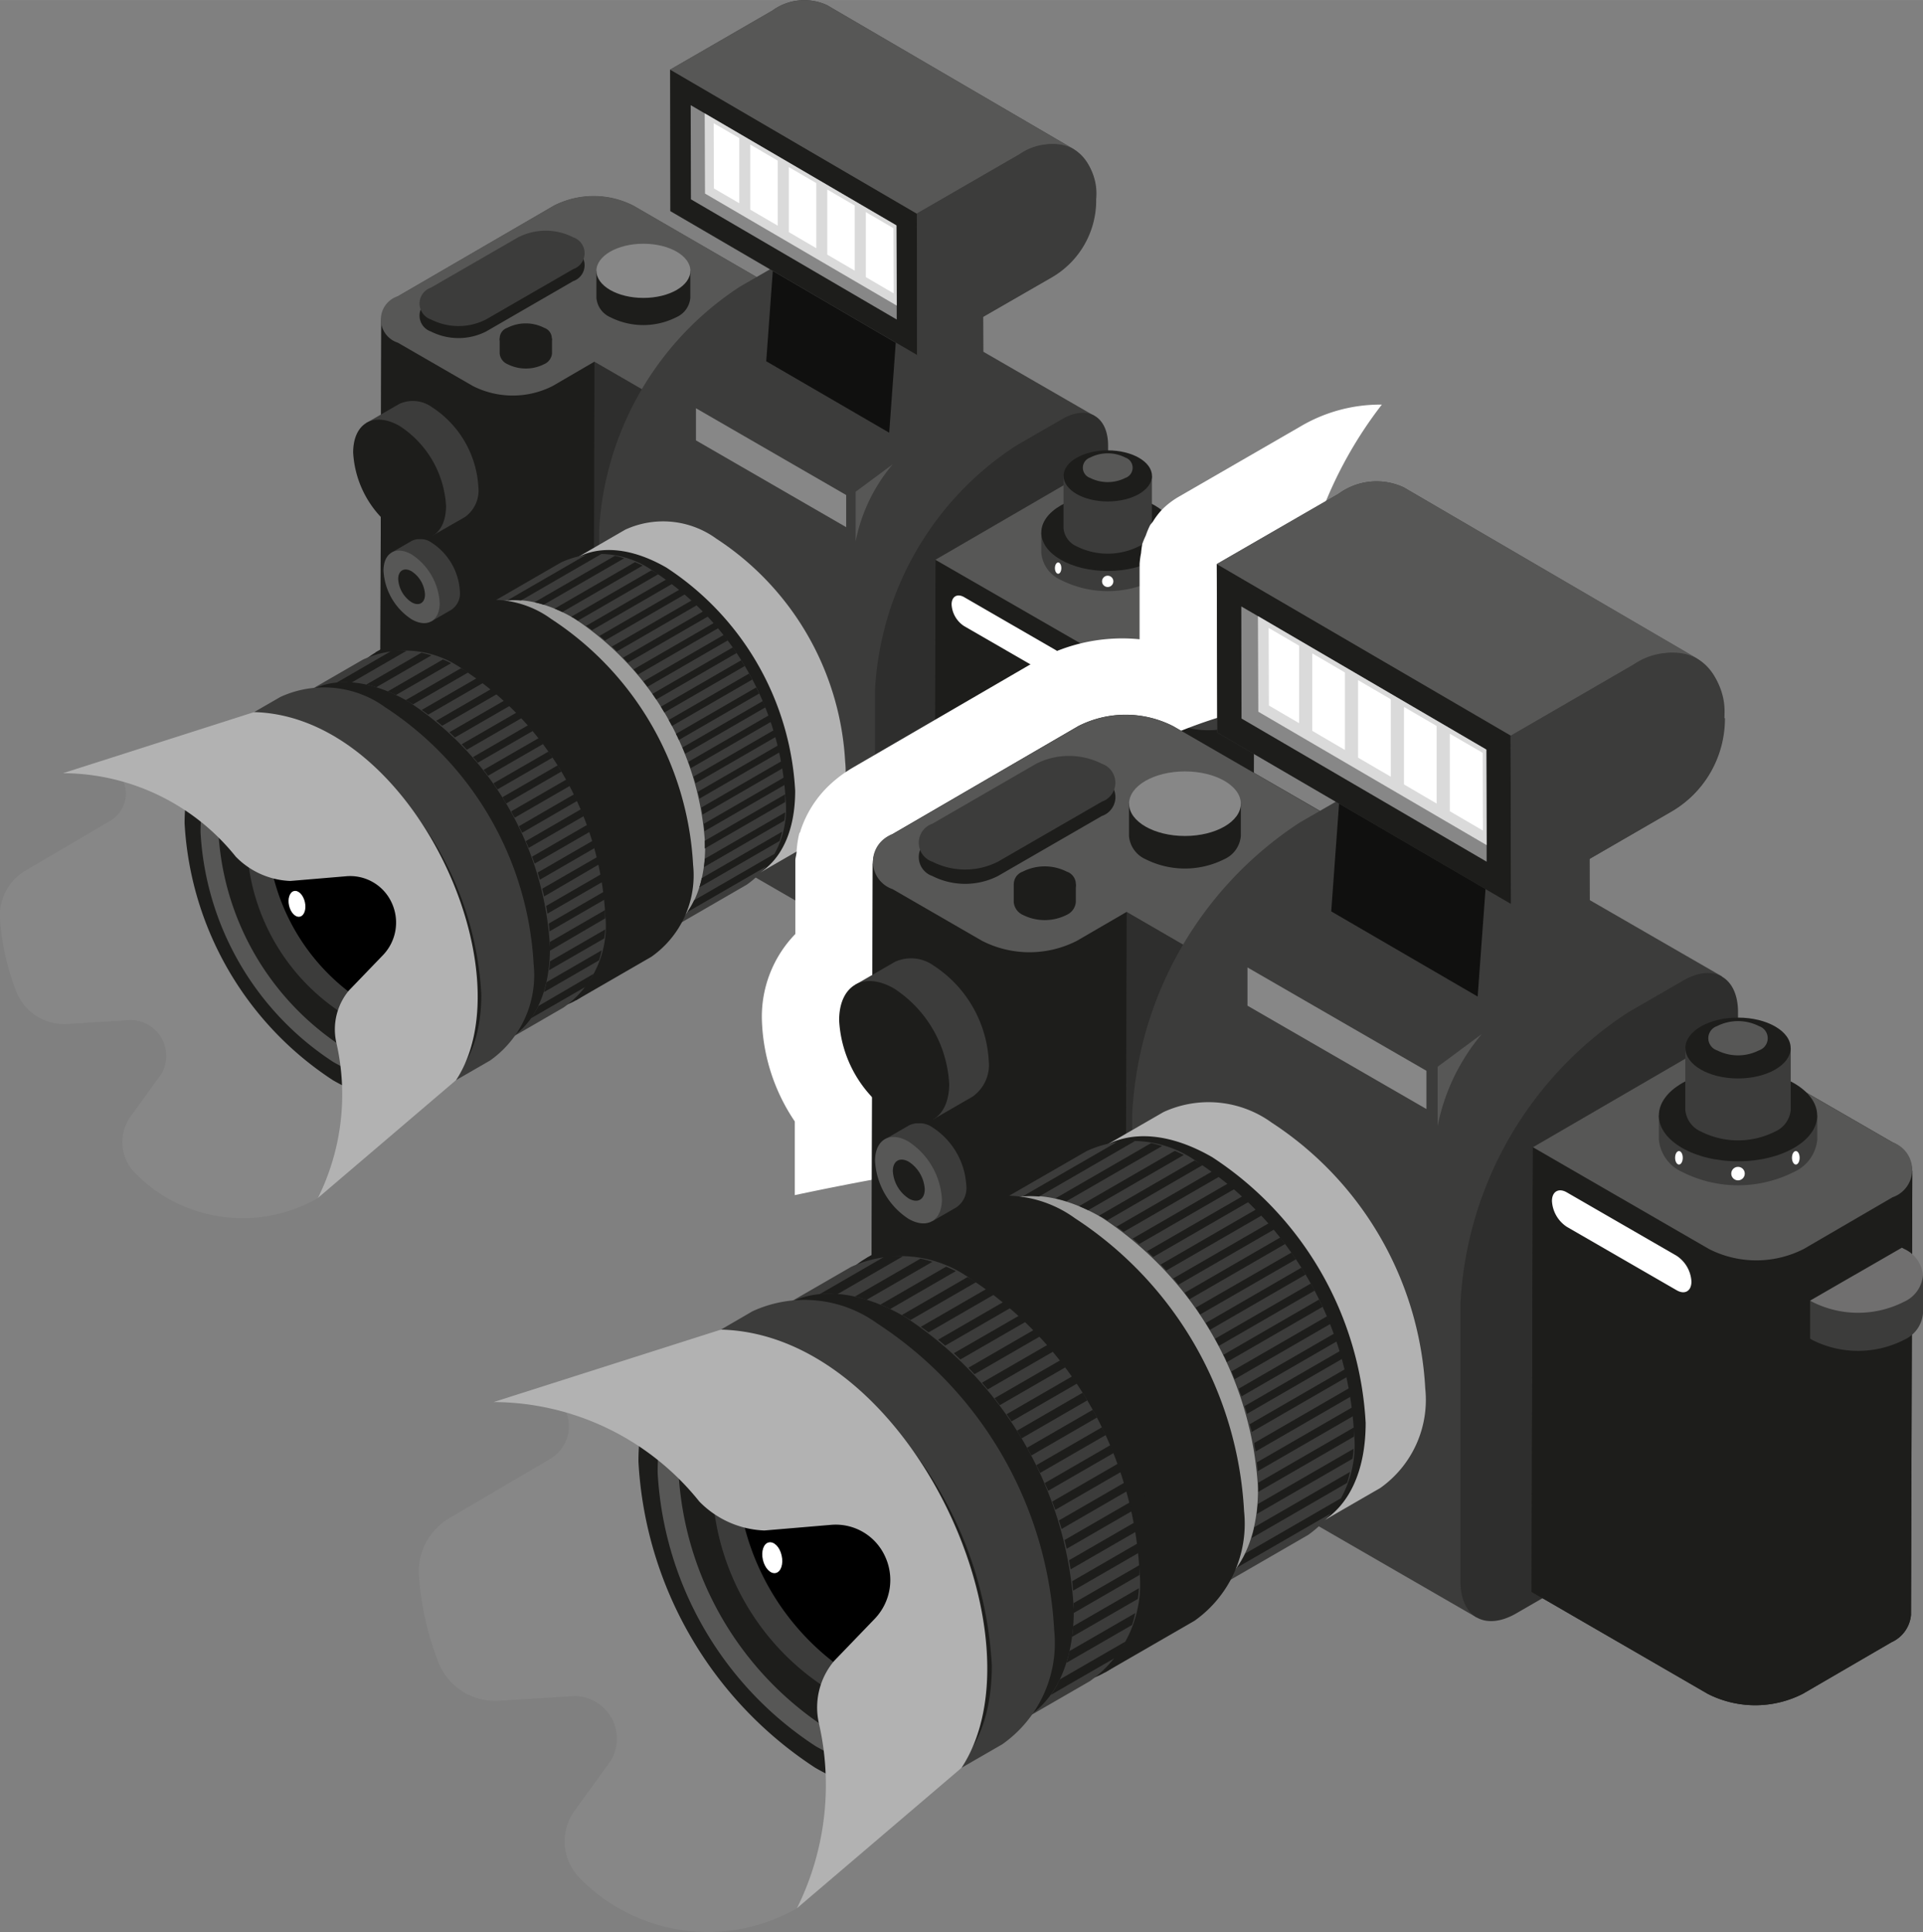 <svg xmlns="http://www.w3.org/2000/svg" width="8.765mm" height="8.804mm" viewBox="0 0 24.846 24.956"><rect x="0" y="0" width="24.846" height="24.956" fill="#808080" stroke="none"/><defs><style>.cls-1{isolation:isolate;}.cls-2{fill:#1d1d1b;}.cls-3{fill:#2e2e2d;}.cls-4,.cls-6{fill:#3c3c3b;}.cls-5{fill:#575756;}.cls-6{mix-blend-mode:multiply;}.cls-7{fill:#878787;}.cls-8{fill:#b2b2b2;}.cls-9{fill:#9d9d9c;}.cls-10{fill:#fff;}.cls-11{fill:#706f6f;}.cls-12{fill:#10100f;}.cls-13{fill:#191917;}.cls-14{fill:#dadada;}</style></defs><g class="cls-1"><g id="ezo"><g id="レイヤー_43" data-name="レイヤー 43"><path class="cls-2" d="M35.878,17.08a1.131,1.131,0,0,0-1.029,0l-2.016,1.171a.363.363,0,0,0-.212.3l-.013,4.821a.363.363,0,0,0,.214.3l.97.56a1.14,1.14,0,0,0,1.03,0l.539-.314,1.038.6,1.99-1.156.013-4.822Z" transform="translate(-27.694 -14.421)"/><g class="cls-1"><path class="cls-2" d="M34.836,19.408a1.14,1.14,0,0,1-1.03,0l-.97-.56a.367.367,0,0,1-.215-.3l-.013,4.822a.363.363,0,0,0,.214.3l.97.56a1.14,1.14,0,0,0,1.03,0l.539-.314.014-4.822Z" transform="translate(-27.694 -14.421)"/><polygon class="cls-3" points="8.719 5.272 8.705 10.094 7.668 9.495 7.681 4.673 8.719 5.272"/><polygon class="cls-4" points="10.709 4.116 10.695 8.938 8.705 10.094 8.719 5.272 10.709 4.116"/><path class="cls-5" d="M38.4,18.537l-1.989,1.156-1.038-.6-.539.314a1.14,1.14,0,0,1-1.03,0l-.97-.56a.315.315,0,0,1,0-.6l2.016-1.171a1.131,1.131,0,0,1,1.029,0Z" transform="translate(-27.694 -14.421)"/></g><path class="cls-4" d="M41.833,19.792l-3.561-2.056a.415.415,0,0,0-.419.042l-.6.346a4.018,4.018,0,0,0-1.818,3.149V24.3a.424.424,0,0,0,.177.39l3.56,2.056Z" transform="translate(-27.694 -14.421)"/><path class="cls-3" d="M41.4,25.658,39.6,26.7c-.333.193-.6.037-.6-.347V23.328a4.016,4.016,0,0,1,1.818-3.148l.6-.346c.328-.19.593-.036.593.342v4.438A1.33,1.33,0,0,1,41.4,25.658Z" transform="translate(-27.694 -14.421)"/><path class="cls-6" d="M35.7,24.514c-.028-.016-.061-.075-.061-.189V21.3a3.77,3.77,0,0,1,1.7-2.948l.6-.346a.319.319,0,0,1,.149-.05.075.075,0,0,1,.039.009l3.039,1.755-.5.287a4.217,4.217,0,0,0-1.934,3.349v2.911Z" transform="translate(-27.694 -14.421)"/><path class="cls-2" d="M43.9,21.912a.351.351,0,0,0-.213-.321l-1.91-1.1-1.99,1.156-.014,4.822,1.911,1.1a1.131,1.131,0,0,0,1.029,0l.964-.56a.359.359,0,0,0,.211-.3l.014-4.822Z" transform="translate(-27.694 -14.421)"/><g class="cls-1"><path class="cls-2" d="M43.685,22.187l-.963.56a1.133,1.133,0,0,1-1.03,0l-1.91-1.1-.014,4.822,1.911,1.1a1.131,1.131,0,0,0,1.029,0l.964-.56a.359.359,0,0,0,.211-.3l.014-4.822A.361.361,0,0,1,43.685,22.187Z" transform="translate(-27.694 -14.421)"/><path class="cls-5" d="M43.682,21.591a.315.315,0,0,1,0,.6l-.963.56a1.133,1.133,0,0,1-1.03,0l-1.91-1.1,1.99-1.156Z" transform="translate(-27.694 -14.421)"/></g><path class="cls-7" d="M28.539,24.406l.667-.019a.409.409,0,0,1-.1.643l-1.078.634a.669.669,0,0,0-.335.615,3.233,3.233,0,0,0,.206.936.665.665,0,0,0,.661.432l.825-.051a.463.463,0,0,1,.392.7l-.391.54a.567.567,0,0,0,.049.732,1.944,1.944,0,0,0,2.365.328l1.045-1.258-2.056-4.263A5.219,5.219,0,0,0,28.539,24.406Z" transform="translate(-27.694 -14.421)"/><path class="cls-8" d="M37.48,25.712l.647-.373a1.171,1.171,0,0,0,.487-1.078,3.679,3.679,0,0,0-1.664-2.882,1.171,1.171,0,0,0-1.177-.117l-.646.374Z" transform="translate(-27.694 -14.421)"/><path class="cls-2" d="M34.639,22.713c0-1.061.745-1.491,1.665-.961a3.679,3.679,0,0,1,1.664,2.883c0,1.061-.745,1.491-1.664.96A3.676,3.676,0,0,1,34.639,22.713Z" transform="translate(-27.694 -14.421)"/><path class="cls-4" d="M36.306,26.447l1.038-.6a1.193,1.193,0,0,0,.5-1.1,3.755,3.755,0,0,0-1.7-2.943,1.194,1.194,0,0,0-1.2-.119l-1.038.6Z" transform="translate(-27.694 -14.421)"/><path class="cls-9" d="M33.405,23.385c0-1.084.761-1.523,1.7-.981a3.756,3.756,0,0,1,1.7,2.943c0,1.084-.761,1.523-1.7.981A3.755,3.755,0,0,1,33.405,23.385Z" transform="translate(-27.694 -14.421)"/><path class="cls-2" d="M36.662,26.05l1.039-.6a.919.919,0,0,1-.09.153l-1.038.6A.934.934,0,0,0,36.662,26.05Z" transform="translate(-27.694 -14.421)"/><path class="cls-2" d="M36.76,25.764l1.039-.6a.947.947,0,0,1-.032.119l-1.038.6A1.034,1.034,0,0,0,36.76,25.764Z" transform="translate(-27.694 -14.421)"/><path class="cls-2" d="M36.8,25.514l1.039-.6c0,.036-.006.072-.011.107l-1.038.6C36.792,25.586,36.8,25.551,36.8,25.514Z" transform="translate(-27.694 -14.421)"/><path class="cls-2" d="M36.8,25.281l1.038-.6c0,.021,0,.043,0,.066s0,.023,0,.034l-1.038.6c0-.011,0-.023,0-.034S36.8,25.3,36.8,25.281Z" transform="translate(-27.694 -14.421)"/><path class="cls-2" d="M36.787,25.062l1.038-.6c0,.031.007.063.01.095l-1.038.6C36.794,25.125,36.791,25.094,36.787,25.062Z" transform="translate(-27.694 -14.421)"/><path class="cls-2" d="M36.756,24.851l1.038-.6c.006.031.011.061.016.091l-1.038.6C36.767,24.912,36.762,24.882,36.756,24.851Z" transform="translate(-27.694 -14.421)"/><path class="cls-2" d="M36.71,24.648l1.038-.6c.008.029.015.058.022.088l-1.038.6C36.725,24.707,36.718,24.678,36.71,24.648Z" transform="translate(-27.694 -14.421)"/><path class="cls-2" d="M36.654,24.452l1.038-.6c.01.029.018.057.027.086l-1.038.6C36.672,24.509,36.664,24.48,36.654,24.452Z" transform="translate(-27.694 -14.421)"/><path class="cls-2" d="M36.588,24.261l1.038-.6c.01.028.021.055.03.083l-1.038.6C36.609,24.317,36.6,24.29,36.588,24.261Z" transform="translate(-27.694 -14.421)"/><path class="cls-2" d="M36.512,24.076l1.038-.6.034.081-1.038.6Z" transform="translate(-27.694 -14.421)"/><path class="cls-2" d="M36.427,23.9l1.038-.6c.013.027.026.053.038.079l-1.038.6C36.453,23.948,36.44,23.922,36.427,23.9Z" transform="translate(-27.694 -14.421)"/><path class="cls-2" d="M36.334,23.721l1.038-.6c.015.025.029.051.042.077l-1.038.6C36.363,23.772,36.348,23.746,36.334,23.721Z" transform="translate(-27.694 -14.421)"/><path class="cls-2" d="M36.233,23.549l1.038-.6c.015.024.031.05.045.075l-1.038.6C36.264,23.6,36.248,23.574,36.233,23.549Z" transform="translate(-27.694 -14.421)"/><path class="cls-2" d="M36.124,23.383l1.038-.6c.017.024.033.048.049.073l-1.038.6C36.157,23.431,36.141,23.407,36.124,23.383Z" transform="translate(-27.694 -14.421)"/><path class="cls-2" d="M36.007,23.222l1.038-.6.053.07-1.038.6Z" transform="translate(-27.694 -14.421)"/><path class="cls-2" d="M35.88,23.067l1.038-.6c.02.022.039.044.057.067l-1.038.6C35.919,23.111,35.9,23.089,35.88,23.067Z" transform="translate(-27.694 -14.421)"/><path class="cls-2" d="M35.744,22.916l1.038-.6.062.066-1.039.6C35.785,22.959,35.765,22.937,35.744,22.916Z" transform="translate(-27.694 -14.421)"/><path class="cls-2" d="M35.6,22.772l1.038-.6c.022.021.044.041.065.063l-1.038.6C35.642,22.813,35.62,22.792,35.6,22.772Z" transform="translate(-27.694 -14.421)"/><path class="cls-2" d="M35.44,22.634l1.038-.6c.023.02.048.039.071.06l-1.038.6Z" transform="translate(-27.694 -14.421)"/><path class="cls-2" d="M35.266,22.505l1.038-.6c.026.018.052.036.077.056l-1.038.6C35.318,22.541,35.292,22.523,35.266,22.505Z" transform="translate(-27.694 -14.421)"/><path class="cls-2" d="M35.074,22.387l1.038-.6c.011.005.021.012.031.017s.038.022.056.034l-1.038.6L35.1,22.4Z" transform="translate(-27.694 -14.421)"/><path class="cls-2" d="M34.86,22.282l1.038-.6c.032.013.065.027.1.044l-1.038.6Z" transform="translate(-27.694 -14.421)"/><path class="cls-2" d="M34.6,22.2l1.039-.6a.915.915,0,0,1,.119.032l-1.039.6C34.681,22.22,34.642,22.21,34.6,22.2Z" transform="translate(-27.694 -14.421)"/><path class="cls-2" d="M34.247,22.177l1.038-.6a.879.879,0,0,1,.178,0l-1.038.6A1.055,1.055,0,0,0,34.247,22.177Z" transform="translate(-27.694 -14.421)"/><path class="cls-2" d="M35.139,27.34l.973-.562a1.287,1.287,0,0,0,.537-1.187,4.052,4.052,0,0,0-1.833-3.175,1.289,1.289,0,0,0-1.3-.129l-.973.562Z" transform="translate(-27.694 -14.421)"/><path class="cls-2" d="M32.009,24.036c0-1.169.821-1.643,1.834-1.058a4.052,4.052,0,0,1,1.833,3.175c0,1.169-.821,1.643-1.833,1.059A4.054,4.054,0,0,1,32.009,24.036Z" transform="translate(-27.694 -14.421)"/><path class="cls-4" d="M34.265,27.845l.713-.412a1.289,1.289,0,0,0,.537-1.187,4.05,4.05,0,0,0-1.834-3.175,1.29,1.29,0,0,0-1.3-.129l-.713.412Z" transform="translate(-27.694 -14.421)"/><path class="cls-2" d="M31.135,24.541c0-1.169.821-1.643,1.834-1.059A4.055,4.055,0,0,1,34.8,26.658c0,1.169-.821,1.643-1.834,1.058A4.052,4.052,0,0,1,31.135,24.541Z" transform="translate(-27.694 -14.421)"/><path class="cls-2" d="M34.649,27.416,35.363,27a1.026,1.026,0,0,1-.1.165l-.712.411A.968.968,0,0,0,34.649,27.416Z" transform="translate(-27.694 -14.421)"/><path class="cls-2" d="M34.755,27.108l.713-.412c-.009.044-.021.087-.034.129l-.712.411A1.261,1.261,0,0,0,34.755,27.108Z" transform="translate(-27.694 -14.421)"/><path class="cls-2" d="M34.8,26.838l.713-.411c0,.039-.007.077-.012.115l-.713.411A1.065,1.065,0,0,0,34.8,26.838Z" transform="translate(-27.694 -14.421)"/><path class="cls-2" d="M34.8,26.587l.713-.412c0,.024,0,.047,0,.071s0,.025,0,.037L34.8,26.7c0-.013,0-.025,0-.038S34.8,26.61,34.8,26.587Z" transform="translate(-27.694 -14.421)"/><path class="cls-2" d="M34.784,26.35l.712-.411c0,.034.008.068.011.1l-.713.412C34.792,26.418,34.789,26.384,34.784,26.35Z" transform="translate(-27.694 -14.421)"/><path class="cls-2" d="M34.75,26.123l.713-.412c.006.034.012.066.017.1l-.713.411C34.762,26.188,34.757,26.156,34.75,26.123Z" transform="translate(-27.694 -14.421)"/><path class="cls-2" d="M34.7,25.9l.713-.411c.008.032.016.063.023.095L34.724,26C34.717,25.967,34.71,25.935,34.7,25.9Z" transform="translate(-27.694 -14.421)"/><path class="cls-2" d="M34.641,25.691l.712-.411c.01.031.019.062.028.092l-.712.412C34.66,25.753,34.651,25.722,34.641,25.691Z" transform="translate(-27.694 -14.421)"/><path class="cls-2" d="M34.569,25.486l.712-.411c.011.03.023.06.033.09l-.713.411C34.591,25.546,34.58,25.517,34.569,25.486Z" transform="translate(-27.694 -14.421)"/><path class="cls-2" d="M34.487,25.286l.712-.412.038.088-.713.411Z" transform="translate(-27.694 -14.421)"/><path class="cls-2" d="M34.4,25.092l.712-.412c.014.029.028.057.041.085l-.712.412C34.424,25.148,34.41,25.12,34.4,25.092Z" transform="translate(-27.694 -14.421)"/><path class="cls-2" d="M34.3,24.9l.713-.411c.015.026.03.055.045.082l-.712.411C34.326,24.958,34.311,24.93,34.3,24.9Z" transform="translate(-27.694 -14.421)"/><path class="cls-2" d="M34.186,24.718l.713-.411c.016.026.033.053.048.08l-.712.412C34.219,24.772,34.2,24.744,34.186,24.718Z" transform="translate(-27.694 -14.421)"/><path class="cls-2" d="M34.069,24.539l.712-.411c.018.025.035.051.053.078l-.712.411Z" transform="translate(-27.694 -14.421)"/><path class="cls-2" d="M33.942,24.365l.713-.411.057.076L34,24.441Z" transform="translate(-27.694 -14.421)"/><path class="cls-2" d="M33.805,24.2l.713-.412c.021.024.042.048.062.073l-.713.412A.883.883,0,0,0,33.805,24.2Z" transform="translate(-27.694 -14.421)"/><path class="cls-2" d="M33.659,24.034l.712-.411c.023.023.045.046.066.071l-.712.411Z" transform="translate(-27.694 -14.421)"/><path class="cls-2" d="M33.5,23.879l.712-.411c.024.022.048.044.071.068l-.712.411C33.548,23.923,33.525,23.9,33.5,23.879Z" transform="translate(-27.694 -14.421)"/><path class="cls-2" d="M33.33,23.731l.713-.412c.025.022.051.042.076.065l-.712.411C33.382,23.773,33.356,23.752,33.33,23.731Z" transform="translate(-27.694 -14.421)"/><path class="cls-2" d="M33.142,23.591l.713-.411q.042.029.084.06l-.713.412C33.2,23.631,33.171,23.611,33.142,23.591Z" transform="translate(-27.694 -14.421)"/><path class="cls-2" d="M32.936,23.464l.713-.411.033.017c.021.012.041.024.06.037l-.712.412c-.02-.013-.04-.026-.061-.037A.347.347,0,0,0,32.936,23.464Z" transform="translate(-27.694 -14.421)"/><path class="cls-2" d="M32.705,23.351l.712-.412c.035.015.071.03.106.048l-.713.411Z" transform="translate(-27.694 -14.421)"/><path class="cls-2" d="M32.427,23.263l.712-.411a1.228,1.228,0,0,1,.129.034l-.713.412C32.512,23.284,32.469,23.273,32.427,23.263Z" transform="translate(-27.694 -14.421)"/><path class="cls-2" d="M32.044,23.238l.712-.412a1.022,1.022,0,0,1,.192,0l-.713.412A1.1,1.1,0,0,0,32.044,23.238Z" transform="translate(-27.694 -14.421)"/><path class="cls-4" d="M33.351,28.508l.677-.39a1.35,1.35,0,0,0,.561-1.241,4.236,4.236,0,0,0-1.917-3.32,1.348,1.348,0,0,0-1.355-.134l-.676.39Z" transform="translate(-27.694 -14.421)"/><path class="cls-2" d="M30.079,25.054c0-1.222.859-1.717,1.917-1.106a4.234,4.234,0,0,1,1.917,3.319c0,1.223-.858,1.718-1.917,1.107A4.239,4.239,0,0,1,30.079,25.054Z" transform="translate(-27.694 -14.421)"/><path class="cls-5" d="M31.972,24.17l.024.013a3.785,3.785,0,0,1,1.713,2.966c0,.013,0,.027,0,.041V27.2c-.023,1.055-.78,1.475-1.711.937a3.788,3.788,0,0,1-1.713-2.966C30.283,24.089,31.038,23.645,31.972,24.17Z" transform="translate(-27.694 -14.421)"/><path class="cls-2" d="M31.972,24.17l.024.013a3.785,3.785,0,0,1,1.713,2.966c0,.013,0,.027,0,.041V27.2c-.082.885-.765,1.219-1.593.741a3.543,3.543,0,0,1-1.6-2.774C30.513,24.2,31.155,23.78,31.972,24.17Z" transform="translate(-27.694 -14.421)"/><path class="cls-4" d="M31.387,24.539a.883.883,0,0,1,.614.087l.018.01A2.892,2.892,0,0,1,33.328,26.9v.03a.89.89,0,0,1-.233.566.784.784,0,0,1-.986.009,2.707,2.707,0,0,1-1.223-2.119C30.886,24.922,31.082,24.62,31.387,24.539Z" transform="translate(-27.694 -14.421)"/><path d="M31.387,24.539a.883.883,0,0,1,.614.087l.018.01A2.892,2.892,0,0,1,33.328,26.9v.03a.89.89,0,0,1-.233.566.951.951,0,0,1-.723-.143,2.7,2.7,0,0,1-1.223-2.119A.951.951,0,0,1,31.387,24.539Z" transform="translate(-27.694 -14.421)"/><path class="cls-10" d="M31.672,25.283c0,.265-.1.48-.218.48s-.217-.215-.217-.48.1-.48.217-.48S31.672,25.018,31.672,25.283Z" transform="translate(-27.694 -14.421)"/><path class="cls-10" d="M31.633,26.072c.021.091-.007.176-.064.189s-.119-.051-.14-.142.008-.176.064-.189S31.612,25.98,31.633,26.072Z" transform="translate(-27.694 -14.421)"/><path class="cls-8" d="M28.508,24.408a2.872,2.872,0,0,1,2.232,1.078,1.04,1.04,0,0,0,.705.314l.723-.061a.59.59,0,0,1,.581.33.607.607,0,0,1-.105.687l-.441.458a.785.785,0,0,0-.165.667,3,3,0,0,1-.236,2.013l1.785-1.522c.922-1.408-.567-4.7-2.61-4.753Z" transform="translate(-27.694 -14.421)"/><path class="cls-4" d="M33.269,22.446l.26-.151a.255.255,0,0,0,.107-.235.8.8,0,0,0-.363-.628.255.255,0,0,0-.257-.026l-.261.151Z" transform="translate(-27.694 -14.421)"/><path class="cls-5" d="M32.649,21.792c0-.232.163-.325.363-.21a.8.8,0,0,1,.363.629c0,.231-.163.325-.363.209A.8.8,0,0,1,32.649,21.792Z" transform="translate(-27.694 -14.421)"/><path class="cls-2" d="M32.839,21.9c0-.11.078-.155.173-.1a.383.383,0,0,1,.173.3c0,.11-.078.155-.173.1A.383.383,0,0,1,32.839,21.9Z" transform="translate(-27.694 -14.421)"/><path class="cls-4" d="M33.275,21.343,33.7,21.1a.419.419,0,0,0,.175-.386,1.318,1.318,0,0,0-.6-1.034.421.421,0,0,0-.422-.042l-.429.248Z" transform="translate(-27.694 -14.421)"/><path class="cls-2" d="M32.257,20.267c0-.38.267-.535.6-.344a1.317,1.317,0,0,1,.6,1.033c0,.381-.267.535-.6.345A1.321,1.321,0,0,1,32.257,20.267Z" transform="translate(-27.694 -14.421)"/><path class="cls-10" d="M40.151,22.508a.357.357,0,0,1-.162-.28c0-.1.072-.146.162-.094l1.189.687a.358.358,0,0,1,.162.28c0,.1-.073.145-.162.093Z" transform="translate(-27.694 -14.421)"/><path class="cls-4" d="M44.013,23.033v.413a.35.35,0,0,1-.206.287,1.1,1.1,0,0,1-1,0l-.021-.013v-.413l.475-.274Z" transform="translate(-27.694 -14.421)"/><path class="cls-11" d="M44.013,23.033a.35.35,0,0,1-.206.287,1.1,1.1,0,0,1-1,0l-.021-.013.475-.274.519-.3.023.013A.35.35,0,0,1,44.013,23.033Z" transform="translate(-27.694 -14.421)"/><path class="cls-4" d="M41.148,21.3v.261a.425.425,0,0,0,.251.35,1.341,1.341,0,0,0,1.215,0,.427.427,0,0,0,.251-.35V21.3Z" transform="translate(-27.694 -14.421)"/><ellipse class="cls-2" cx="14.313" cy="6.879" rx="0.859" ry="0.496"/><path class="cls-4" d="M41.435,20.569v.675a.285.285,0,0,0,.168.233.9.9,0,0,0,.807,0,.283.283,0,0,0,.167-.233v-.675Z" transform="translate(-27.694 -14.421)"/><ellipse class="cls-2" cx="14.313" cy="6.147" rx="0.571" ry="0.33"/><path class="cls-5" d="M42.234,20.331a.139.139,0,0,1,0,.263.506.506,0,0,1-.455,0,.139.139,0,0,1,0-.263A.5.5,0,0,1,42.234,20.331Z" transform="translate(-27.694 -14.421)"/><path class="cls-10" d="M42.079,21.93a.073.073,0,1,1-.073-.073A.073.073,0,0,1,42.079,21.93Z" transform="translate(-27.694 -14.421)"/><path class="cls-10" d="M41.407,21.759c0,.04-.018.073-.041.073s-.042-.033-.042-.073.019-.073.042-.073S41.407,21.719,41.407,21.759Z" transform="translate(-27.694 -14.421)"/><path class="cls-10" d="M42.675,21.759c0,.04-.018.073-.041.073s-.042-.033-.042-.073.019-.073.042-.073S42.675,21.719,42.675,21.759Z" transform="translate(-27.694 -14.421)"/><path class="cls-2" d="M35.1,17.641a.217.217,0,0,1,0,.411l-1.126.651a.79.79,0,0,1-.712,0,.217.217,0,0,1,0-.411l1.127-.651a.788.788,0,0,1,.711,0Z" transform="translate(-27.694 -14.421)"/><path class="cls-4" d="M35.1,17.486a.217.217,0,0,1,0,.411l-1.126.65a.784.784,0,0,1-.712,0,.217.217,0,0,1,0-.411l1.127-.65a.782.782,0,0,1,.711,0Z" transform="translate(-27.694 -14.421)"/><path class="cls-2" d="M35.4,17.919v.35a.3.3,0,0,0,.177.248.947.947,0,0,0,.858,0,.3.3,0,0,0,.178-.248v-.35Z" transform="translate(-27.694 -14.421)"/><ellipse class="cls-7" cx="8.313" cy="3.498" rx="0.607" ry="0.35"/><path class="cls-2" d="M34.15,18.793v.194a.166.166,0,0,0,.1.137.525.525,0,0,0,.476,0,.167.167,0,0,0,.1-.137v-.194Z" transform="translate(-27.694 -14.421)"/><path class="cls-2" d="M34.725,18.655a.145.145,0,0,1,0,.275.525.525,0,0,1-.476,0,.145.145,0,0,1,0-.275A.525.525,0,0,1,34.725,18.655Z" transform="translate(-27.694 -14.421)"/><polygon class="cls-4" points="11.055 6.992 8.869 5.73 8.869 5.09 11.055 6.352 11.055 6.992"/><polygon class="cls-7" points="10.933 6.809 8.992 5.688 8.992 5.273 10.933 6.394 10.933 6.809"/><path class="cls-5" d="M38.749,21.413v-.64l.479-.355A2.211,2.211,0,0,0,38.749,21.413Z" transform="translate(-27.694 -14.421)"/><polygon class="cls-4" points="12.695 1.605 12.705 4.887 11.489 5.589 10.15 1.233 12.695 1.605"/><polygon class="cls-4" points="12.695 1.605 12.705 4.887 11.489 5.589 10.15 1.233 12.695 1.605"/><polygon class="cls-12" points="11.489 5.589 9.9 4.666 10.15 1.233 11.739 2.157 11.489 5.589"/><polygon class="cls-13" points="11.739 2.157 10.15 1.233 11.106 0.681 12.695 1.605 11.739 2.157"/><path class="cls-4" d="M41.857,16.987a.7.7,0,0,0-.291-.64l-3.185-1.859a.7.7,0,0,0-.707.069l-1.321.763,0,1.827,3.186,1.86,1.729-1a1.169,1.169,0,0,0,.585-1.015Z" transform="translate(-27.694 -14.421)"/><g class="cls-1"><polygon class="cls-2" points="11.851 4.586 8.664 2.726 8.659 0.899 11.846 2.759 11.851 4.586"/><polygon class="cls-7" points="11.586 3.947 11.586 4.127 8.927 2.574 8.924 1.358 9.105 1.464 11.582 2.911 11.586 3.947"/><polygon class="cls-14" points="11.586 3.947 9.109 2.5 9.105 1.464 11.582 2.911 11.586 3.947"/><polygon class="cls-10" points="10.547 2.365 10.192 2.158 10.192 2.998 10.547 3.206 10.547 2.365"/><polygon class="cls-10" points="11.187 3.579 11.546 3.789 11.543 2.947 11.187 2.739 11.187 3.579"/><polygon class="cls-10" points="11.044 2.655 10.689 2.448 10.689 3.289 11.044 3.496 11.044 2.655"/><polygon class="cls-10" points="9.694 2.708 10.049 2.915 10.049 2.075 9.694 1.867 9.694 2.708"/><polygon class="cls-10" points="9.552 1.784 9.221 1.591 9.224 2.434 9.552 2.625 9.552 1.784"/><path class="cls-5" d="M38.381,14.488a.7.7,0,0,0-.707.069l-1.321.763,3.186,1.86,1.322-.763a.7.7,0,0,1,.706-.069Z" transform="translate(-27.694 -14.421)"/><path class="cls-4" d="M40.864,16.415c.545-.314.992-.057.993.572v.018a1.147,1.147,0,0,1-.575,1l-1.739,1,0-1.827Z" transform="translate(-27.694 -14.421)"/></g><path class="cls-10" d="M39.288,29.6a5.74,5.74,0,0,1,1.376-4.181,6.448,6.448,0,0,1,3.442-1.9,5.691,5.691,0,0,0,.332-1.031,5.4,5.4,0,0,1,1.11-2.841,2.027,2.027,0,0,0-1.058.286l-1.571.907h0a1.041,1.041,0,0,0-.21.162.959.959,0,0,0-.119.156c-.011.017-.027.031-.037.048a1.082,1.082,0,0,0-.055.132,1.12,1.12,0,0,0-.045.108,1.137,1.137,0,0,0-.016.119,1.1,1.1,0,0,0-.019.139v.006l0,.968a2.271,2.271,0,0,0-1.3.26l-2.4,1.395a1.671,1.671,0,0,0-.315.236,1.418,1.418,0,0,0-.366.582c0,.015-.014.027-.018.042a1.411,1.411,0,0,0-.033.227c0,.038-.015.075-.016.114l0,.013v0l0,.938a1.533,1.533,0,0,0-.432,1.11,2.469,2.469,0,0,0,.425,1.311l0,.952Q38.621,29.718,39.288,29.6Z" transform="translate(-27.694 -14.421)"/><path class="cls-2" d="M42.85,23.8a1.349,1.349,0,0,0-1.226,0l-2.4,1.395a.427.427,0,0,0-.252.354l-.017,5.742a.435.435,0,0,0,.256.358l1.155.667a1.354,1.354,0,0,0,1.227,0l.642-.373,1.236.713,2.37-1.377.017-5.744Z" transform="translate(-27.694 -14.421)"/><g class="cls-1"><path class="cls-2" d="M41.608,26.575a1.346,1.346,0,0,1-1.226,0l-1.155-.667a.435.435,0,0,1-.257-.357l-.016,5.743a.435.435,0,0,0,.256.358l1.155.667a1.354,1.354,0,0,0,1.227,0l.642-.373L42.25,26.2Z" transform="translate(-27.694 -14.421)"/><polygon class="cls-3" points="15.793 12.495 15.777 18.238 14.541 17.525 14.557 11.781 15.793 12.495"/><polygon class="cls-4" points="18.163 11.117 18.147 16.861 15.777 18.238 15.793 12.495 18.163 11.117"/><path class="cls-5" d="M45.857,25.538l-2.37,1.378L42.25,26.2l-.642.373a1.346,1.346,0,0,1-1.226,0l-1.155-.667a.375.375,0,0,1,0-.71l2.4-1.395a1.349,1.349,0,0,1,1.226,0Z" transform="translate(-27.694 -14.421)"/></g><path class="cls-4" d="M49.943,27.033,45.7,24.585a.5.5,0,0,0-.5.049l-.714.412A4.787,4.787,0,0,0,42.323,28.8v3.6a.5.5,0,0,0,.21.465l4.241,2.449Z" transform="translate(-27.694 -14.421)"/><path class="cls-3" d="M49.432,34.021l-2.15,1.241c-.4.229-.718.044-.718-.414v-3.6a4.784,4.784,0,0,1,2.165-3.75l.714-.412c.39-.226.707-.043.707.408v5.286A1.589,1.589,0,0,1,49.432,34.021Z" transform="translate(-27.694 -14.421)"/><path class="cls-6" d="M42.637,32.658c-.034-.019-.073-.09-.073-.226v-3.6a4.491,4.491,0,0,1,2.027-3.512l.714-.412a.39.39,0,0,1,.178-.059.087.087,0,0,1,.046.01l3.62,2.09-.592.342a5.023,5.023,0,0,0-2.3,3.99v3.467Z" transform="translate(-27.694 -14.421)"/><path class="cls-2" d="M52.4,29.558a.419.419,0,0,0-.254-.382L49.87,27.862,47.5,29.239l-.017,5.744L49.759,36.3a1.354,1.354,0,0,0,1.227,0l1.147-.667a.429.429,0,0,0,.252-.353l.017-5.743Z" transform="translate(-27.694 -14.421)"/><g class="cls-1"><path class="cls-2" d="M52.15,29.886,51,30.553a1.348,1.348,0,0,1-1.227,0L47.5,29.239l-.017,5.744L49.759,36.3a1.354,1.354,0,0,0,1.227,0l1.147-.667a.429.429,0,0,0,.252-.353l.017-5.743A.433.433,0,0,1,52.15,29.886Z" transform="translate(-27.694 -14.421)"/><path class="cls-5" d="M52.146,29.176a.375.375,0,0,1,0,.71L51,30.553a1.348,1.348,0,0,1-1.227,0L47.5,29.239l2.37-1.377Z" transform="translate(-27.694 -14.421)"/></g><path class="cls-7" d="M34.108,32.529l.8-.022a.487.487,0,0,1-.117.765l-1.285.755a.8.8,0,0,0-.4.733,3.837,3.837,0,0,0,.246,1.116.788.788,0,0,0,.786.513l.983-.061a.552.552,0,0,1,.467.832l-.466.644a.675.675,0,0,0,.058.871,2.317,2.317,0,0,0,2.818.391l1.245-1.5-2.45-5.078A6.231,6.231,0,0,0,34.108,32.529Z" transform="translate(-27.694 -14.421)"/><path class="cls-8" d="M44.758,34.085l.771-.445a1.394,1.394,0,0,0,.58-1.283,4.382,4.382,0,0,0-1.982-3.434,1.391,1.391,0,0,0-1.4-.138l-.77.444Z" transform="translate(-27.694 -14.421)"/><path class="cls-2" d="M41.374,30.513c0-1.265.888-1.777,1.983-1.145A4.38,4.38,0,0,1,45.339,32.8c0,1.265-.888,1.777-1.982,1.145A4.381,4.381,0,0,1,41.374,30.513Z" transform="translate(-27.694 -14.421)"/><path class="cls-4" d="M43.36,34.961l1.236-.714a1.422,1.422,0,0,0,.593-1.311,4.474,4.474,0,0,0-2.024-3.506,1.422,1.422,0,0,0-1.431-.141L40.5,30Z" transform="translate(-27.694 -14.421)"/><path class="cls-9" d="M39.9,31.313c0-1.291.906-1.814,2.024-1.169a4.476,4.476,0,0,1,2.024,3.506c0,1.291-.906,1.814-2.024,1.169A4.473,4.473,0,0,1,39.9,31.313Z" transform="translate(-27.694 -14.421)"/><path class="cls-2" d="M43.784,34.487l1.237-.714a1.049,1.049,0,0,1-.107.182l-1.236.713A1.133,1.133,0,0,0,43.784,34.487Z" transform="translate(-27.694 -14.421)"/><path class="cls-2" d="M43.9,34.147l1.237-.714a1.286,1.286,0,0,1-.038.142l-1.236.714C43.878,34.243,43.891,34.2,43.9,34.147Z" transform="translate(-27.694 -14.421)"/><path class="cls-2" d="M43.945,33.849l1.237-.714c0,.043-.007.086-.013.128l-1.237.714C43.938,33.935,43.942,33.893,43.945,33.849Z" transform="translate(-27.694 -14.421)"/><path class="cls-2" d="M43.952,33.572l1.236-.714c0,.025,0,.052,0,.078s0,.028,0,.041l-1.237.714c0-.014,0-.027,0-.041S43.953,33.6,43.952,33.572Z" transform="translate(-27.694 -14.421)"/><path class="cls-2" d="M43.933,33.31l1.236-.713c.005.037.009.075.012.113l-1.237.714C43.941,33.386,43.938,33.348,43.933,33.31Z" transform="translate(-27.694 -14.421)"/><path class="cls-2" d="M43.9,33.059l1.236-.714c.007.037.013.073.019.11l-1.237.714C43.909,33.132,43.9,33.1,43.9,33.059Z" transform="translate(-27.694 -14.421)"/><path class="cls-2" d="M43.841,32.817l1.237-.714c.009.036.017.071.026.1l-1.237.714C43.859,32.887,43.851,32.853,43.841,32.817Z" transform="translate(-27.694 -14.421)"/><path class="cls-2" d="M43.774,32.583l1.237-.714c.011.035.021.069.031.1l-1.236.714C43.8,32.651,43.786,32.618,43.774,32.583Z" transform="translate(-27.694 -14.421)"/><path class="cls-2" d="M43.7,32.357l1.237-.714c.012.034.025.066.036.1l-1.237.714C43.72,32.423,43.707,32.39,43.7,32.357Z" transform="translate(-27.694 -14.421)"/><path class="cls-2" d="M43.605,32.135l1.236-.713.041.1-1.236.714Z" transform="translate(-27.694 -14.421)"/><path class="cls-2" d="M43.5,31.921l1.236-.714c.016.032.032.063.046.094l-1.237.714C43.535,31.984,43.52,31.953,43.5,31.921Z" transform="translate(-27.694 -14.421)"/><path class="cls-2" d="M43.393,31.713,44.63,31l.05.091-1.237.714Z" transform="translate(-27.694 -14.421)"/><path class="cls-2" d="M43.273,31.509l1.236-.714c.018.029.037.059.054.089l-1.236.714Z" transform="translate(-27.694 -14.421)"/><path class="cls-2" d="M43.143,31.311,44.38,30.6c.02.028.038.057.058.087L43.2,31.4C43.182,31.368,43.163,31.339,43.143,31.311Z" transform="translate(-27.694 -14.421)"/><path class="cls-2" d="M43,31.119l1.236-.714.063.084-1.237.714Z" transform="translate(-27.694 -14.421)"/><path class="cls-2" d="M42.852,30.934l1.237-.714c.023.026.046.053.068.081l-1.237.714C42.9,30.987,42.876,30.96,42.852,30.934Z" transform="translate(-27.694 -14.421)"/><path class="cls-2" d="M42.691,30.754l1.236-.714c.025.026.049.051.073.078l-1.237.714Z" transform="translate(-27.694 -14.421)"/><path class="cls-2" d="M42.516,30.582l1.237-.713.078.074-1.237.714Z" transform="translate(-27.694 -14.421)"/><path class="cls-2" d="M42.328,30.419l1.236-.714c.028.023.057.046.085.071l-1.237.714C42.385,30.465,42.356,30.442,42.328,30.419Z" transform="translate(-27.694 -14.421)"/><path class="cls-2" d="M42.12,30.265l1.237-.714c.031.021.062.043.092.067l-1.236.714C42.182,30.308,42.152,30.286,42.12,30.265Z" transform="translate(-27.694 -14.421)"/><path class="cls-2" d="M41.893,30.124l1.236-.714c.013.006.025.014.037.02s.045.026.066.04L42,30.184l-.067-.04Z" transform="translate(-27.694 -14.421)"/><path class="cls-2" d="M41.637,30l1.236-.714c.039.017.078.033.117.053l-1.236.714Z" transform="translate(-27.694 -14.421)"/><path class="cls-2" d="M41.33,29.9l1.237-.714a1.3,1.3,0,0,1,.142.038l-1.238.714A1.228,1.228,0,0,0,41.33,29.9Z" transform="translate(-27.694 -14.421)"/><path class="cls-2" d="M40.907,29.874l1.237-.713a1.066,1.066,0,0,1,.212,0l-1.237.715A1.248,1.248,0,0,0,40.907,29.874Z" transform="translate(-27.694 -14.421)"/><path class="cls-2" d="M41.97,36.024l1.159-.669a1.535,1.535,0,0,0,.639-1.414,4.825,4.825,0,0,0-2.183-3.783,1.534,1.534,0,0,0-1.545-.152l-1.159.669Z" transform="translate(-27.694 -14.421)"/><path class="cls-2" d="M38.242,32.088c0-1.392.978-1.957,2.184-1.26a4.824,4.824,0,0,1,2.183,3.782c0,1.393-.977,1.957-2.183,1.261A4.825,4.825,0,0,1,38.242,32.088Z" transform="translate(-27.694 -14.421)"/><path class="cls-4" d="M40.928,36.625l.849-.49a1.535,1.535,0,0,0,.64-1.414,4.827,4.827,0,0,0-2.184-3.782,1.535,1.535,0,0,0-1.544-.153l-.849.49Z" transform="translate(-27.694 -14.421)"/><path class="cls-2" d="M37.2,32.69c0-1.393.978-1.957,2.184-1.261a4.827,4.827,0,0,1,2.184,3.782c0,1.393-.978,1.958-2.184,1.261A4.827,4.827,0,0,1,37.2,32.69Z" transform="translate(-27.694 -14.421)"/><path class="cls-2" d="M41.386,36.114l.85-.49a1.177,1.177,0,0,1-.116.2l-.849.49A1.2,1.2,0,0,0,41.386,36.114Z" transform="translate(-27.694 -14.421)"/><path class="cls-2" d="M41.512,35.747l.85-.49a1.427,1.427,0,0,1-.041.153l-.849.49A1.224,1.224,0,0,0,41.512,35.747Z" transform="translate(-27.694 -14.421)"/><path class="cls-2" d="M41.56,35.426l.849-.49c0,.046-.008.092-.014.138l-.849.489C41.552,35.518,41.557,35.473,41.56,35.426Z" transform="translate(-27.694 -14.421)"/><path class="cls-2" d="M41.567,35.127l.849-.49c0,.027,0,.055,0,.084s0,.03,0,.044l-.848.49v-.044C41.569,35.182,41.569,35.154,41.567,35.127Z" transform="translate(-27.694 -14.421)"/><path class="cls-2" d="M41.547,34.845l.848-.49c.006.041.01.081.013.122l-.849.49C41.556,34.926,41.552,34.886,41.547,34.845Z" transform="translate(-27.694 -14.421)"/><path class="cls-2" d="M41.507,34.574l.848-.49c.008.04.015.078.021.118l-.849.49C41.521,34.652,41.514,34.614,41.507,34.574Z" transform="translate(-27.694 -14.421)"/><path class="cls-2" d="M41.448,34.313l.849-.49c.01.038.019.075.027.113l-.848.49C41.467,34.388,41.458,34.351,41.448,34.313Z" transform="translate(-27.694 -14.421)"/><path class="cls-2" d="M41.376,34.06l.849-.49c.012.037.023.074.033.11l-.848.49C41.4,34.134,41.388,34.1,41.376,34.06Z" transform="translate(-27.694 -14.421)"/><path class="cls-2" d="M41.29,33.816l.849-.49c.013.036.027.071.039.107l-.849.49C41.317,33.887,41.3,33.852,41.29,33.816Z" transform="translate(-27.694 -14.421)"/><path class="cls-2" d="M41.193,33.577l.848-.49.045.1-.849.49Z" transform="translate(-27.694 -14.421)"/><path class="cls-2" d="M41.084,33.346l.849-.49c.017.034.033.067.049.1l-.849.49C41.118,33.413,41.1,33.38,41.084,33.346Z" transform="translate(-27.694 -14.421)"/><path class="cls-2" d="M40.964,33.121l.849-.49c.019.032.037.066.054.1l-.848.49C41,33.187,40.983,33.153,40.964,33.121Z" transform="translate(-27.694 -14.421)"/><path class="cls-2" d="M40.835,32.9l.848-.49c.02.031.04.064.058.1l-.848.49Z" transform="translate(-27.694 -14.421)"/><path class="cls-2" d="M40.7,32.688l.848-.49c.022.03.042.061.063.093l-.848.49Z" transform="translate(-27.694 -14.421)"/><path class="cls-2" d="M40.544,32.481l.849-.49.068.09-.849.49Z" transform="translate(-27.694 -14.421)"/><path class="cls-2" d="M40.381,32.281l.849-.49c.025.028.049.057.073.087l-.848.49C40.431,32.338,40.406,32.309,40.381,32.281Z" transform="translate(-27.694 -14.421)"/><path class="cls-2" d="M40.207,32.087l.848-.49c.027.027.053.055.079.084l-.849.49Q40.246,32.128,40.207,32.087Z" transform="translate(-27.694 -14.421)"/><path class="cls-2" d="M40.018,31.9l.849-.489c.028.026.056.052.084.08l-.849.49C40.075,31.954,40.046,31.928,40.018,31.9Z" transform="translate(-27.694 -14.421)"/><path class="cls-2" d="M39.815,31.725l.849-.49c.03.025.061.05.091.077l-.849.49C39.877,31.775,39.845,31.75,39.815,31.725Z" transform="translate(-27.694 -14.421)"/><path class="cls-2" d="M39.591,31.559l.849-.49c.034.023.067.047.1.072l-.849.49C39.658,31.606,39.625,31.582,39.591,31.559Z" transform="translate(-27.694 -14.421)"/><path class="cls-2" d="M39.346,31.407l.848-.49c.014.006.027.014.04.021s.049.029.072.044l-.849.49c-.023-.015-.047-.03-.072-.044S39.36,31.413,39.346,31.407Z" transform="translate(-27.694 -14.421)"/><path class="cls-2" d="M39.07,31.272l.848-.49c.042.018.084.036.126.057l-.848.49C39.153,31.308,39.111,31.29,39.07,31.272Z" transform="translate(-27.694 -14.421)"/><path class="cls-2" d="M38.739,31.168l.849-.49a1.511,1.511,0,0,1,.153.041l-.85.491A1.5,1.5,0,0,0,38.739,31.168Z" transform="translate(-27.694 -14.421)"/><path class="cls-2" d="M38.283,31.138l.848-.49a1.162,1.162,0,0,1,.229,0l-.849.491A1.154,1.154,0,0,0,38.283,31.138Z" transform="translate(-27.694 -14.421)"/><path class="cls-4" d="M39.84,37.415l.806-.465a1.6,1.6,0,0,0,.668-1.478,5.047,5.047,0,0,0-2.282-3.954,1.607,1.607,0,0,0-1.615-.16l-.8.465Z" transform="translate(-27.694 -14.421)"/><path class="cls-2" d="M35.943,33.3c0-1.456,1.022-2.046,2.283-1.318a5.045,5.045,0,0,1,2.283,3.954c0,1.456-1.022,2.046-2.283,1.318A5.045,5.045,0,0,1,35.943,33.3Z" transform="translate(-27.694 -14.421)"/><path class="cls-5" d="M38.2,32.248l.029.015a4.513,4.513,0,0,1,2.04,3.534c0,.015,0,.032,0,.048a.071.071,0,0,0,0,.014c-.027,1.256-.929,1.756-2.038,1.116a4.51,4.51,0,0,1-2.04-3.534C36.186,32.152,37.084,31.623,38.2,32.248Z" transform="translate(-27.694 -14.421)"/><path class="cls-2" d="M38.2,32.248l.029.015a4.513,4.513,0,0,1,2.04,3.534c0,.015,0,.032,0,.048a.071.071,0,0,0,0,.014c-.1,1.053-.911,1.451-1.9.882a4.22,4.22,0,0,1-1.908-3.3C36.459,32.287,37.224,31.783,38.2,32.248Z" transform="translate(-27.694 -14.421)"/><path class="cls-4" d="M37.5,32.688a1.051,1.051,0,0,1,.731.1l.023.012a3.451,3.451,0,0,1,1.559,2.7v.037a1.058,1.058,0,0,1-.278.674.932.932,0,0,1-1.173.01A3.221,3.221,0,0,1,36.9,33.7C36.9,33.144,37.138,32.784,37.5,32.688Z" transform="translate(-27.694 -14.421)"/><path d="M37.5,32.688a1.051,1.051,0,0,1,.731.1l.023.012a3.451,3.451,0,0,1,1.559,2.7v.037a1.058,1.058,0,0,1-.278.674,1.133,1.133,0,0,1-.861-.171,3.225,3.225,0,0,1-1.457-2.523A1.139,1.139,0,0,1,37.5,32.688Z" transform="translate(-27.694 -14.421)"/><path class="cls-10" d="M37.84,33.574c0,.315-.116.572-.259.572s-.26-.257-.26-.572.116-.573.26-.573S37.84,33.258,37.84,33.574Z" transform="translate(-27.694 -14.421)"/><path class="cls-10" d="M37.793,34.513c.025.109-.008.21-.075.226s-.142-.061-.167-.17.008-.21.075-.225S37.768,34.4,37.793,34.513Z" transform="translate(-27.694 -14.421)"/><path class="cls-8" d="M34.071,32.531a3.42,3.42,0,0,1,2.658,1.284,1.24,1.24,0,0,0,.841.375l.861-.073a.7.7,0,0,1,.691.392.723.723,0,0,1-.124.819l-.526.546a.932.932,0,0,0-.2.795,3.578,3.578,0,0,1-.281,2.4l2.126-1.813c1.1-1.677-.675-5.6-3.108-5.661Z" transform="translate(-27.694 -14.421)"/><path class="cls-4" d="M39.742,30.194l.31-.179a.3.3,0,0,0,.127-.28.957.957,0,0,0-.432-.749.307.307,0,0,0-.306-.03l-.311.18Z" transform="translate(-27.694 -14.421)"/><path class="cls-5" d="M39,29.415c0-.275.193-.387.432-.249a.954.954,0,0,1,.432.748c0,.276-.193.388-.432.25A.955.955,0,0,1,39,29.415Z" transform="translate(-27.694 -14.421)"/><path class="cls-2" d="M39.23,29.546c0-.131.092-.184.206-.119a.454.454,0,0,1,.206.356c0,.132-.092.185-.206.119A.453.453,0,0,1,39.23,29.546Z" transform="translate(-27.694 -14.421)"/><path class="cls-4" d="M39.75,28.88l.511-.295a.5.5,0,0,0,.208-.46,1.569,1.569,0,0,0-.711-1.231.5.5,0,0,0-.5-.05l-.511.295Z" transform="translate(-27.694 -14.421)"/><path class="cls-2" d="M38.536,27.6c0-.453.318-.637.711-.41a1.569,1.569,0,0,1,.711,1.231c0,.453-.318.637-.711.41A1.569,1.569,0,0,1,38.536,27.6Z" transform="translate(-27.694 -14.421)"/><path class="cls-10" d="M47.939,30.268a.427.427,0,0,1-.193-.334c0-.123.087-.173.193-.111l1.417.818a.426.426,0,0,1,.192.334c0,.123-.086.173-.192.111Z" transform="translate(-27.694 -14.421)"/><path class="cls-4" d="M52.54,30.894v.492a.415.415,0,0,1-.246.342,1.311,1.311,0,0,1-1.186,0l-.026-.016v-.491l.566-.327Z" transform="translate(-27.694 -14.421)"/><path class="cls-11" d="M52.54,30.894a.417.417,0,0,1-.246.342,1.311,1.311,0,0,1-1.186,0l-.026-.015.566-.327.619-.357.027.015A.415.415,0,0,1,52.54,30.894Z" transform="translate(-27.694 -14.421)"/><path class="cls-4" d="M49.127,28.83v.31a.511.511,0,0,0,.3.418,1.6,1.6,0,0,0,1.447,0,.51.51,0,0,0,.3-.418v-.31Z" transform="translate(-27.694 -14.421)"/><ellipse class="cls-2" cx="22.456" cy="14.409" rx="1.023" ry="0.591"/><path class="cls-4" d="M49.469,27.958v.8a.339.339,0,0,0,.2.278,1.065,1.065,0,0,0,.962,0,.34.34,0,0,0,.2-.278v-.8Z" transform="translate(-27.694 -14.421)"/><ellipse class="cls-2" cx="22.456" cy="13.537" rx="0.68" ry="0.393"/><path class="cls-5" d="M50.421,27.675a.165.165,0,0,1,0,.313.6.6,0,0,1-.542,0,.165.165,0,0,1,0-.313A.6.6,0,0,1,50.421,27.675Z" transform="translate(-27.694 -14.421)"/><path class="cls-10" d="M50.237,29.58a.087.087,0,1,1-.087-.087A.087.087,0,0,1,50.237,29.58Z" transform="translate(-27.694 -14.421)"/><path class="cls-10" d="M49.436,29.376c0,.048-.022.087-.049.087s-.05-.039-.05-.087.022-.087.05-.087S49.436,29.328,49.436,29.376Z" transform="translate(-27.694 -14.421)"/><path class="cls-10" d="M50.946,29.376c0,.048-.022.087-.049.087s-.05-.039-.05-.087.022-.087.05-.087S50.946,29.328,50.946,29.376Z" transform="translate(-27.694 -14.421)"/><path class="cls-2" d="M41.93,24.472a.258.258,0,0,1,0,.489l-1.342.775a.938.938,0,0,1-.848,0,.259.259,0,0,1,0-.49l1.342-.774a.932.932,0,0,1,.848,0Z" transform="translate(-27.694 -14.421)"/><path class="cls-4" d="M41.93,24.286a.259.259,0,0,1,0,.49l-1.342.775a.938.938,0,0,1-.848,0,.259.259,0,0,1,0-.49l1.342-.775a.938.938,0,0,1,.848,0Z" transform="translate(-27.694 -14.421)"/><path class="cls-2" d="M42.281,24.8v.418a.361.361,0,0,0,.212.3,1.133,1.133,0,0,0,1.021,0,.361.361,0,0,0,.212-.3V24.8Z" transform="translate(-27.694 -14.421)"/><ellipse class="cls-7" cx="15.31" cy="10.381" rx="0.722" ry="0.417"/><path class="cls-2" d="M40.792,25.843v.231a.2.2,0,0,0,.117.164.629.629,0,0,0,.567,0,.2.2,0,0,0,.118-.164v-.231Z" transform="translate(-27.694 -14.421)"/><path class="cls-2" d="M41.476,25.679a.172.172,0,0,1,0,.327.623.623,0,0,1-.567,0,.173.173,0,0,1,0-.327A.629.629,0,0,1,41.476,25.679Z" transform="translate(-27.694 -14.421)"/><polygon class="cls-4" points="18.576 14.543 15.972 13.04 15.972 12.278 18.576 13.781 18.576 14.543"/><polygon class="cls-7" points="18.43 14.325 16.118 12.99 16.118 12.496 18.43 13.831 18.43 14.325"/><path class="cls-5" d="M46.269,28.964V28.2l.571-.423A2.639,2.639,0,0,0,46.269,28.964Z" transform="translate(-27.694 -14.421)"/><polygon class="cls-4" points="20.529 8.126 20.54 12.036 19.092 12.872 17.498 7.683 20.529 8.126"/><polygon class="cls-4" points="20.529 8.126 20.54 12.036 19.092 12.872 17.498 7.683 20.529 8.126"/><polygon class="cls-12" points="19.092 12.872 17.2 11.772 17.498 7.683 19.391 8.783 19.092 12.872"/><polygon class="cls-13" points="19.391 8.783 17.498 7.683 18.636 7.026 20.529 8.126 19.391 8.783"/><path class="cls-4" d="M49.972,23.692a.829.829,0,0,0-.348-.762l-3.793-2.214a.832.832,0,0,0-.841.082l-1.575.909.007,2.176,3.8,2.215,2.059-1.189a1.389,1.389,0,0,0,.7-1.209Z" transform="translate(-27.694 -14.421)"/><g class="cls-1"><polygon class="cls-2" points="19.524 11.677 15.728 9.462 15.722 7.285 19.517 9.501 19.524 11.677"/><polygon class="cls-7" points="19.208 10.916 19.208 11.13 16.041 9.281 16.038 7.833 16.253 7.958 19.204 9.682 19.208 10.916"/><polygon class="cls-14" points="19.208 10.916 16.258 9.193 16.253 7.958 19.204 9.682 19.208 10.916"/><polygon class="cls-10" points="17.97 9.032 17.547 8.785 17.547 9.786 17.97 10.033 17.97 9.032"/><polygon class="cls-10" points="18.732 10.478 19.16 10.728 19.157 9.724 18.732 9.477 18.732 10.478"/><polygon class="cls-10" points="18.562 9.377 18.14 9.131 18.14 10.132 18.562 10.379 18.562 9.377"/><polygon class="cls-10" points="16.955 9.44 17.377 9.687 17.377 8.686 16.955 8.439 16.955 9.44"/><polygon class="cls-10" points="16.785 8.34 16.391 8.11 16.395 9.113 16.785 9.341 16.785 8.34"/><path class="cls-5" d="M45.831,20.716a.832.832,0,0,0-.841.082l-1.575.909,3.8,2.215,1.574-.909a.832.832,0,0,1,.841-.082Z" transform="translate(-27.694 -14.421)"/><path class="cls-4" d="M48.789,23.011c.649-.375,1.181-.068,1.183.681v.021a1.368,1.368,0,0,1-.684,1.19l-2.071,1.2-.006-2.176Z" transform="translate(-27.694 -14.421)"/></g></g></g></g></svg>